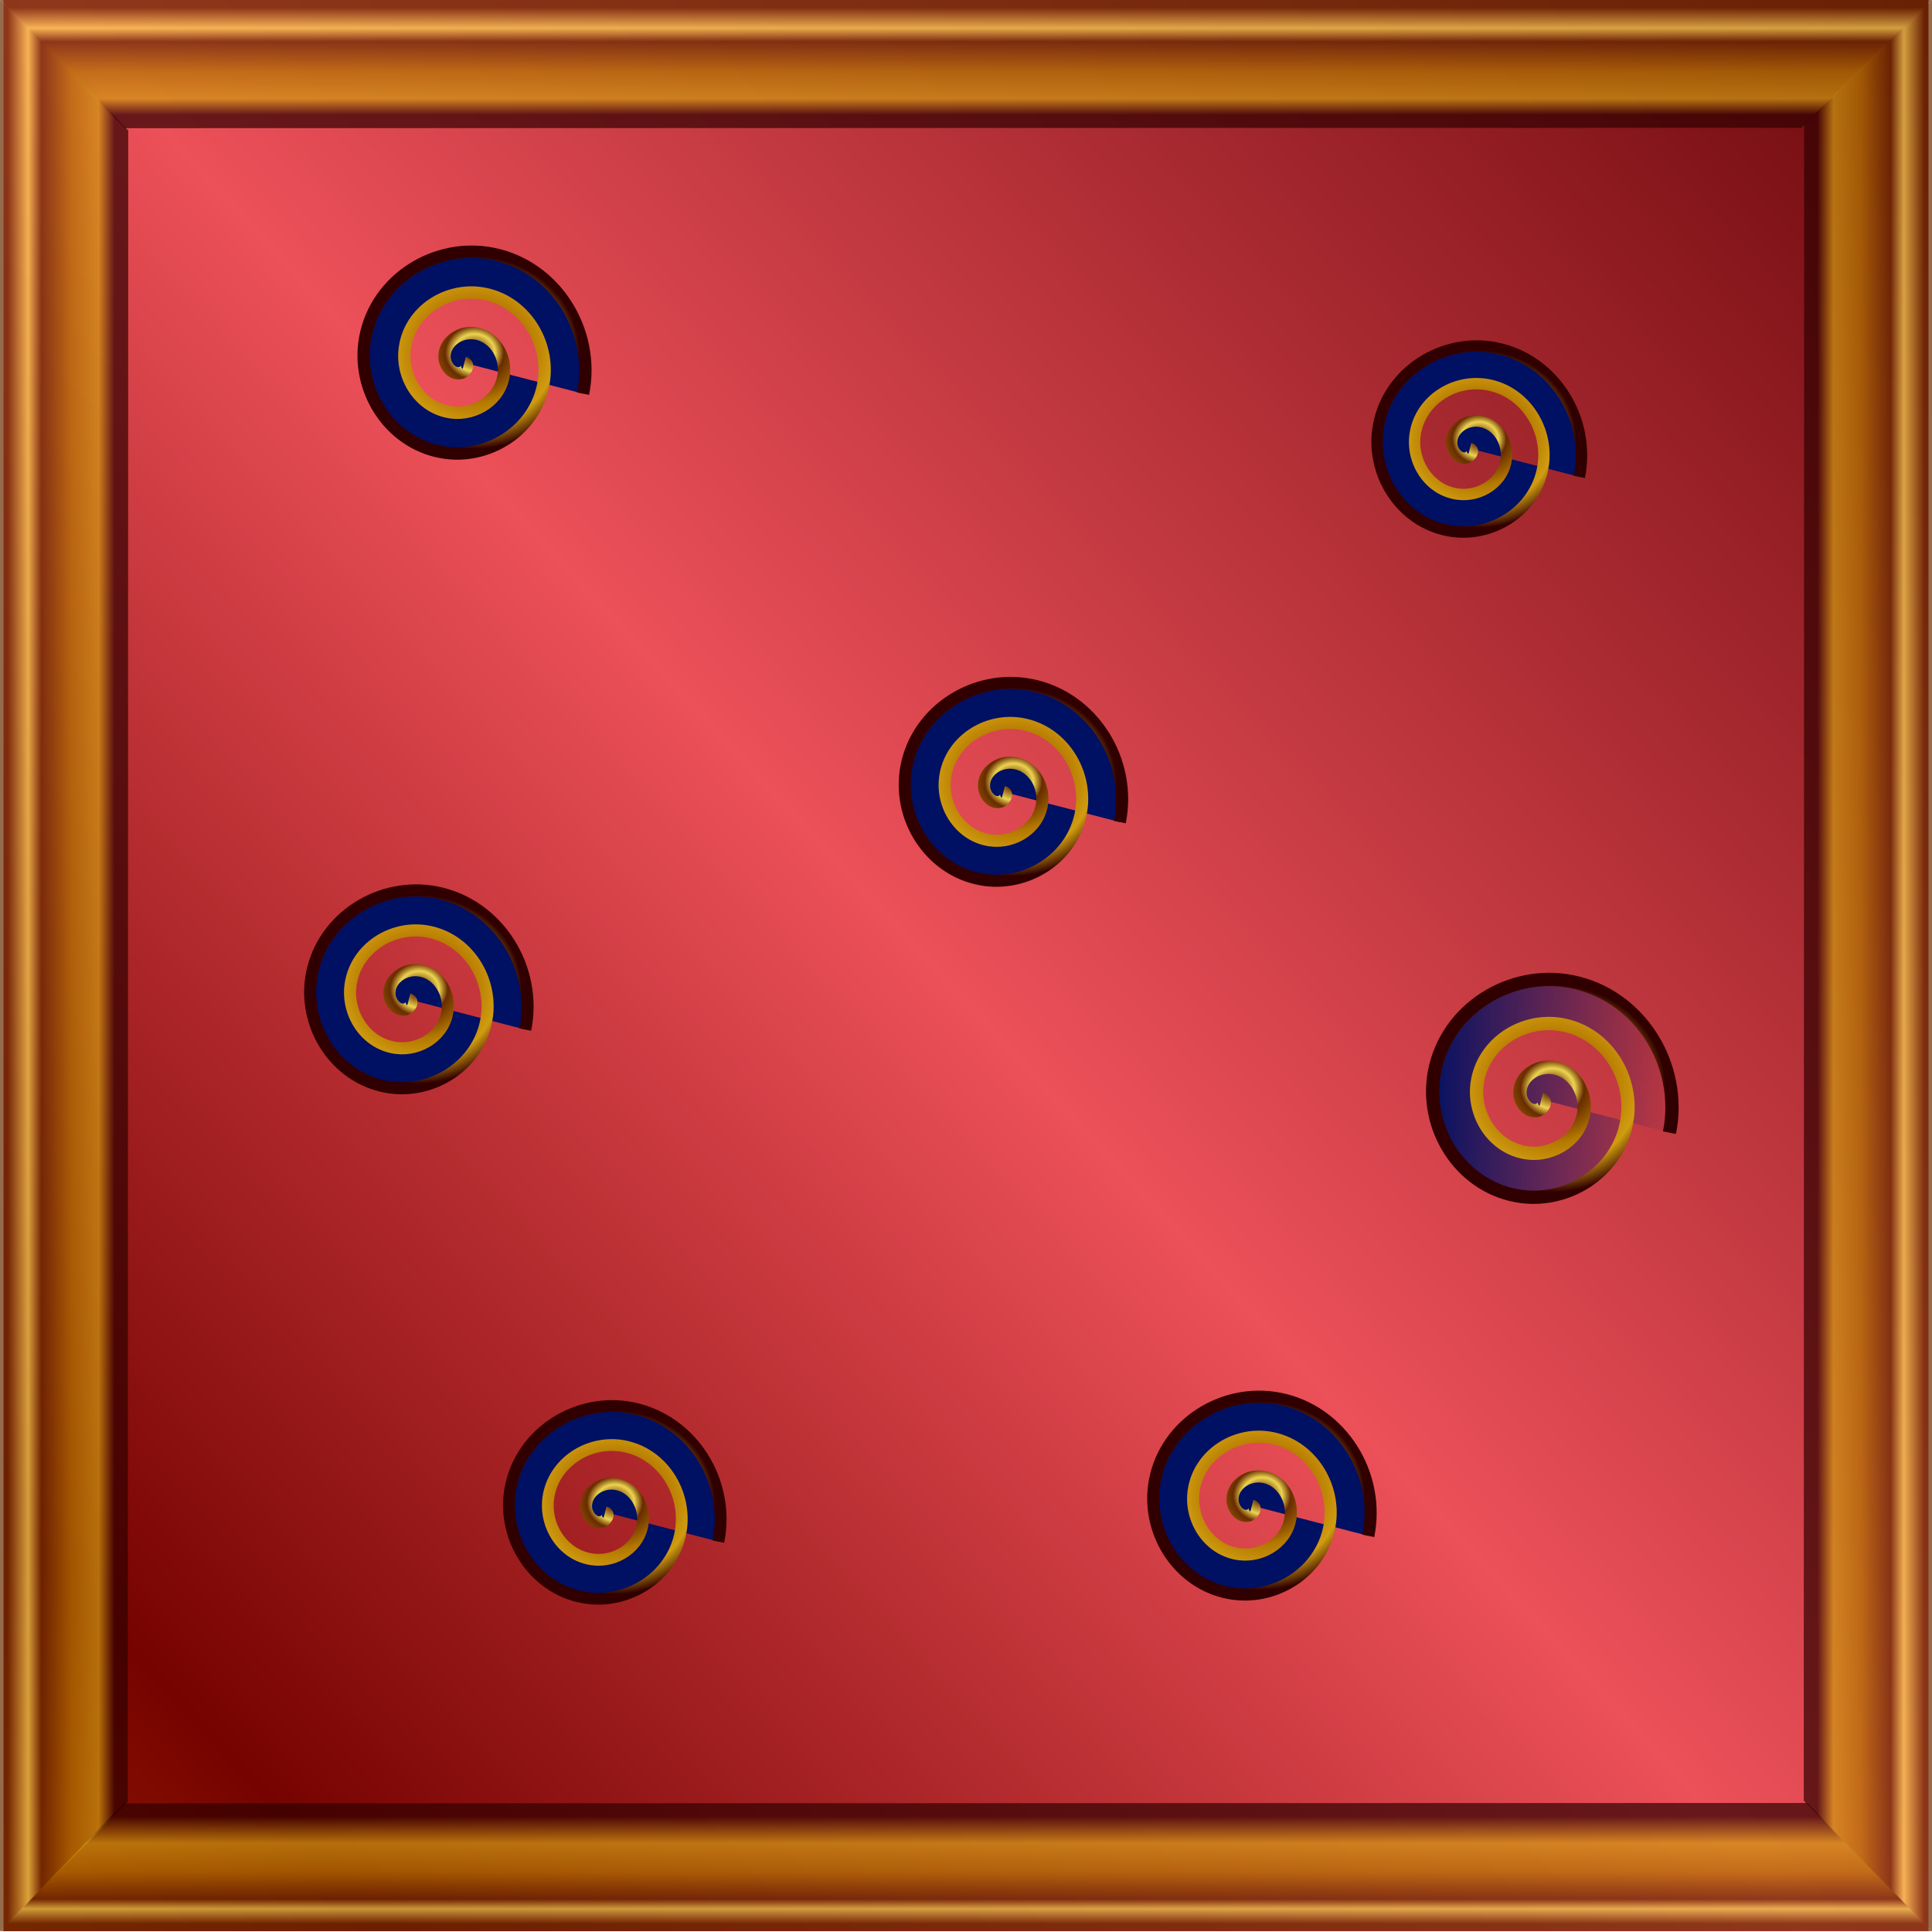 <?xml version="1.0" encoding="UTF-8" standalone="no"?>
<!-- Created with Inkscape (http://www.inkscape.org/) -->

<svg
   width="150"
   height="150"
   viewBox="0 0 150 150"
   version="1.1"
   id="svg1"
   inkscape:version="1.4 (e7c3feb100, 2024-10-09)"
   sodipodi:docname="13_Esche.svg"
   xmlns:inkscape="http://www.inkscape.org/namespaces/inkscape"
   xmlns:sodipodi="http://sodipodi.sourceforge.net/DTD/sodipodi-0.dtd"
   xmlns:xlink="http://www.w3.org/1999/xlink"
   xmlns="http://www.w3.org/2000/svg"
   xmlns:svg="http://www.w3.org/2000/svg">
  <sodipodi:namedview
     id="namedview1"
     pagecolor="#ffffff"
     bordercolor="#000000"
     borderopacity="0.25"
     inkscape:showpageshadow="false"
     inkscape:pageopacity="0.0"
     inkscape:pagecheckerboard="0"
     inkscape:deskcolor="#d1d1d1"
     inkscape:document-units="px"
     showborder="false"
     borderlayer="false"
     inkscape:zoom="3.11"
     inkscape:cx="64.951768"
     inkscape:cy="89.871383"
     inkscape:window-width="1280"
     inkscape:window-height="952"
     inkscape:window-x="0"
     inkscape:window-y="40"
     inkscape:window-maximized="1"
     inkscape:current-layer="svg1"
     showgrid="false">
    <inkscape:grid
       id="grid2"
       units="px"
       originx="0.266"
       originy="0.06"
       spacingx="0.265"
       spacingy="0.265"
       empcolor="#0099e5"
       empopacity="0.302"
       color="#0099e5"
       opacity="0.149"
       empspacing="5"
       enabled="true"
       visible="false" />
  </sodipodi:namedview>
  <defs
     id="defs1">
    <linearGradient
       id="linearGradient36"
       inkscape:collect="always">
      <stop
         style="stop-color:#001063;stop-opacity:1;"
         offset="0"
         id="stop37" />
      <stop
         style="stop-color:#001063;stop-opacity:0;"
         offset="1"
         id="stop38" />
    </linearGradient>
    <linearGradient
       id="linearGradient28">
      <stop
         style="stop-color:#682c00;stop-opacity:1;"
         offset="0.058"
         id="stop30" />
      <stop
         style="stop-color:#ffde54;stop-opacity:1;"
         offset="0.22"
         id="stop31" />
      <stop
         style="stop-color:#682c00;stop-opacity:1;"
         offset="0.325"
         id="stop32" />
      <stop
         style="stop-color:#b47800;stop-opacity:1;"
         offset="0.558"
         id="stop33" />
      <stop
         style="stop-color:#d09c10;stop-opacity:1;"
         offset="0.771"
         id="stop34" />
      <stop
         style="stop-color:#300000;stop-opacity:1;"
         offset="0.897"
         id="stop35" />
      <stop
         style="stop-color:#300000;stop-opacity:1;"
         offset="0.996"
         id="stop36" />
    </linearGradient>
    <linearGradient
       id="linearGradient28-1">
      <stop
         style="stop-color:#682c00;stop-opacity:1;"
         offset="0.058"
         id="stop20" />
      <stop
         style="stop-color:#ffde54;stop-opacity:1;"
         offset="0.22"
         id="stop23" />
      <stop
         style="stop-color:#b47800;stop-opacity:1;"
         offset="0.354"
         id="stop24" />
      <stop
         style="stop-color:#d09c10;stop-opacity:1;"
         offset="0.486"
         id="stop25" />
      <stop
         style="stop-color:#d09c10;stop-opacity:1;"
         offset="0.625"
         id="stop26" />
      <stop
         style="stop-color:#300000;stop-opacity:1;"
         offset="0.898"
         id="stop27" />
      <stop
         style="stop-color:#300000;stop-opacity:1;"
         offset="0.996"
         id="stop28" />
    </linearGradient>
    <linearGradient
       id="linearGradient445">
      <stop
         style="stop-color:#610101;stop-opacity:1;"
         offset="0.095"
         id="stop445" />
      <stop
         style="stop-color:#6e0000;stop-opacity:1;"
         offset="0.223"
         id="stop444" />
      <stop
         style="stop-color:#d02610;stop-opacity:1;"
         offset="0.313"
         id="stop443" />
      <stop
         style="stop-color:#b43900;stop-opacity:1;"
         offset="0.382"
         id="stop442" />
      <stop
         style="stop-color:#760300;stop-opacity:1;"
         offset="0.492"
         id="stop441" />
      <stop
         style="stop-color:#ec5059;stop-opacity:1;"
         offset="0.678"
         id="stop440" />
      <stop
         style="stop-color:#5e0004;stop-opacity:1;"
         offset="0.945"
         id="stop439" />
    </linearGradient>
    <linearGradient
       id="linearGradient126-1">
      <stop
         style="stop-color:#f8f8f8;stop-opacity:1;"
         offset="0"
         id="stop243" />
      <stop
         style="stop-color:#ffffff;stop-opacity:1;"
         offset="0.147"
         id="stop244" />
      <stop
         style="stop-color:#e8e8e8;stop-opacity:1;"
         offset="0.292"
         id="stop245" />
      <stop
         style="stop-color:#ffffff;stop-opacity:1;"
         offset="0.474"
         id="stop246" />
      <stop
         style="stop-color:#ffffff;stop-opacity:1;"
         offset="0.639"
         id="stop247" />
      <stop
         style="stop-color:#e8e8e8;stop-opacity:1;"
         offset="0.8"
         id="stop248" />
      <stop
         style="stop-color:#c3c1fd;stop-opacity:1;"
         offset="0.942"
         id="stop249" />
    </linearGradient>
    <linearGradient
       id="linearGradient126">
      <stop
         style="stop-color:#050068;stop-opacity:1;"
         offset="0.058"
         id="stop236" />
      <stop
         style="stop-color:#8374f0;stop-opacity:1;"
         offset="0.175"
         id="stop237" />
      <stop
         style="stop-color:#004668;stop-opacity:1;"
         offset="0.251"
         id="stop238" />
      <stop
         style="stop-color:#0a00b4;stop-opacity:1;"
         offset="0.464"
         id="stop239" />
      <stop
         style="stop-color:#4d51f1;stop-opacity:1;"
         offset="0.687"
         id="stop240" />
      <stop
         style="stop-color:#002dab;stop-opacity:1;"
         offset="0.897"
         id="stop241" />
      <stop
         style="stop-color:#020030;stop-opacity:1;"
         offset="1"
         id="stop242" />
    </linearGradient>
    <linearGradient
       id="linearGradient10">
      <stop
         style="stop-color:#682c00;stop-opacity:1;"
         offset="0.058"
         id="stop49" />
      <stop
         style="stop-color:#ecd450;stop-opacity:1;"
         offset="0.175"
         id="stop50" />
      <stop
         style="stop-color:#682c00;stop-opacity:1;"
         offset="0.251"
         id="stop51" />
      <stop
         style="stop-color:#b47800;stop-opacity:1;"
         offset="0.464"
         id="stop52" />
      <stop
         style="stop-color:#d09c10;stop-opacity:1;"
         offset="0.687"
         id="stop53" />
      <stop
         style="stop-color:#300000;stop-opacity:1;"
         offset="0.897"
         id="stop54" />
      <stop
         style="stop-color:#300000;stop-opacity:1;"
         offset="0.996"
         id="stop55" />
    </linearGradient>
    <linearGradient
       id="linearGradient10-1">
      <stop
         style="stop-color:#050068;stop-opacity:1;"
         offset="0.058"
         id="stop21" />
      <stop
         style="stop-color:#8374f0;stop-opacity:1;"
         offset="0.175"
         id="stop12" />
      <stop
         style="stop-color:#004668;stop-opacity:1;"
         offset="0.251"
         id="stop13" />
      <stop
         style="stop-color:#0a00b4;stop-opacity:1;"
         offset="0.464"
         id="stop17" />
      <stop
         style="stop-color:#4d51f1;stop-opacity:1;"
         offset="0.687"
         id="stop18" />
      <stop
         style="stop-color:#002dab;stop-opacity:1;"
         offset="0.897"
         id="stop22" />
      <stop
         style="stop-color:#020030;stop-opacity:1;"
         offset="0.996"
         id="stop11" />
    </linearGradient>
    <linearGradient
       id="linearGradient1-1"
       inkscape:swatch="gradient"
       inkscape:label="Zimt">
      <stop
         style="stop-color:#be4c00;stop-opacity:1;"
         offset="0"
         id="stop1" />
      <stop
         style="stop-color:#be4c00;stop-opacity:0;"
         offset="1"
         id="stop2" />
    </linearGradient>
    <linearGradient
       inkscape:collect="always"
       xlink:href="#linearGradient28"
       id="linearGradient23"
       gradientUnits="userSpaceOnUse"
       gradientTransform="matrix(0,0.25,-3.78,0,150,0.231)"
       x1="-0.195"
       y1="19.844"
       x2="39.493"
       y2="19.844" />
    <linearGradient
       inkscape:collect="always"
       xlink:href="#linearGradient28"
       id="linearGradient24"
       gradientUnits="userSpaceOnUse"
       gradientTransform="matrix(0.25,0,0,3.77,0.049,0.183)"
       x1="-0.195"
       y1="19.844"
       x2="39.493"
       y2="19.844" />
    <linearGradient
       inkscape:collect="always"
       xlink:href="#linearGradient10"
       id="linearGradient25"
       gradientUnits="userSpaceOnUse"
       gradientTransform="matrix(0,-0.25,3.78,0,2.3437501e-6,149.769)"
       x1="-0.195"
       y1="19.844"
       x2="39.493"
       y2="19.844" />
    <linearGradient
       inkscape:collect="always"
       xlink:href="#linearGradient28"
       id="linearGradient26"
       gradientUnits="userSpaceOnUse"
       gradientTransform="matrix(-0.25,0,0,-3.77,149.951,149.817)"
       x1="-0.195"
       y1="19.844"
       x2="39.493"
       y2="19.844" />
    <linearGradient
       inkscape:collect="always"
       xlink:href="#linearGradient445"
       id="linearGradient2979"
       x1="-38.336"
       y1="73.975"
       x2="47.205"
       y2="-4.723"
       gradientUnits="userSpaceOnUse"
       gradientTransform="matrix(3.78,0,0,3.77,1.265,0.762)" />
    <radialGradient
       inkscape:collect="always"
       xlink:href="#linearGradient10"
       id="radialGradient10"
       gradientUnits="userSpaceOnUse"
       gradientTransform="matrix(1,0,0,0.913,0,4.275)"
       cx="-82.213"
       cy="49.094"
       fx="-82.213"
       fy="49.094"
       r="8.558" />
    <radialGradient
       inkscape:collect="always"
       xlink:href="#linearGradient10"
       id="radialGradient11"
       gradientUnits="userSpaceOnUse"
       gradientTransform="matrix(1,0,0,0.913,0,4.275)"
       cx="-82.213"
       cy="49.094"
       fx="-82.213"
       fy="49.094"
       r="8.558" />
    <radialGradient
       inkscape:collect="always"
       xlink:href="#linearGradient10"
       id="radialGradient12"
       gradientUnits="userSpaceOnUse"
       gradientTransform="matrix(1,0,0,0.913,0,4.275)"
       cx="-82.213"
       cy="49.094"
       fx="-82.213"
       fy="49.094"
       r="8.558" />
    <radialGradient
       inkscape:collect="always"
       xlink:href="#linearGradient10"
       id="radialGradient13"
       gradientUnits="userSpaceOnUse"
       gradientTransform="matrix(1,0,0,0.913,0,4.275)"
       cx="-82.213"
       cy="49.094"
       fx="-82.213"
       fy="49.094"
       r="8.558" />
    <radialGradient
       inkscape:collect="always"
       xlink:href="#linearGradient10"
       id="radialGradient14"
       gradientUnits="userSpaceOnUse"
       gradientTransform="matrix(1,0,0,0.913,0,4.275)"
       cx="-82.213"
       cy="49.094"
       fx="-82.213"
       fy="49.094"
       r="8.558" />
    <radialGradient
       inkscape:collect="always"
       xlink:href="#linearGradient10"
       id="radialGradient15"
       gradientUnits="userSpaceOnUse"
       gradientTransform="matrix(1,0,0,0.913,0,4.275)"
       cx="-82.213"
       cy="49.094"
       fx="-82.213"
       fy="49.094"
       r="8.558" />
    <radialGradient
       inkscape:collect="always"
       xlink:href="#linearGradient10"
       id="radialGradient16"
       gradientUnits="userSpaceOnUse"
       gradientTransform="matrix(1,0,0,0.913,0,4.275)"
       cx="-82.213"
       cy="49.094"
       fx="-82.213"
       fy="49.094"
       r="8.558" />
    <linearGradient
       inkscape:collect="always"
       xlink:href="#linearGradient36"
       id="linearGradient38"
       x1="-90.771"
       y1="49.094"
       x2="-73.654"
       y2="49.094"
       gradientUnits="userSpaceOnUse" />
  </defs>
  <g
     id="g1"
     transform="matrix(1,0,0,1.002,-7.818655e-7,-0.183)">
    <rect
       style="display:inline;fill:url(#linearGradient2979);fill-opacity:1;stroke-width:1.421"
       id="rect23"
       width="149.453"
       height="149.635"
       x="0.274"
       y="0.183"
       inkscape:label="rect23" />
    <path
       id="rect2"
       style="opacity:0.7;fill:url(#linearGradient23);stroke-width:0.716"
       d="M 150,0.183 139.855,10.085 9.685,10.114 7.818655e-7,0.183 Z"
       sodipodi:nodetypes="ccccc" />
    <path
       id="rect1"
       style="display:inline;opacity:0.7;fill:url(#linearGradient24);stroke-width:0.716"
       d="M 7.818655e-7,0.183 9.956,10.293 9.92,139.814 7.818655e-7,149.817 Z"
       sodipodi:nodetypes="ccccc" />
    <path
       id="path16"
       style="opacity:0.7;fill:url(#linearGradient25);stroke-width:0.716"
       d="M 2.34375e-6,149.817 9.596,139.915 140.315,139.886 150,149.817 Z"
       sodipodi:nodetypes="ccccc" />
    <path
       id="path17"
       style="opacity:0.7;fill:url(#linearGradient26);stroke-width:0.716"
       d="M 150,149.817 140.044,139.707 140.074,9.821 150,0.183 Z"
       sodipodi:nodetypes="ccccc" />
    <path
       sodipodi:type="spiral"
       style="fill:#001063;fill-opacity:1;fill-rule:evenodd;stroke:url(#radialGradient10);stroke-width:0.9;stroke-dasharray:none"
       id="use4"
       sodipodi:cx="-82.958199"
       sodipodi:cy="49.83923"
       sodipodi:expansion="1"
       sodipodi:revolution="3"
       sodipodi:radius="8.9686985"
       sodipodi:argument="-18.595882"
       sodipodi:t0="0"
       d="m -82.958,49.839 c 0.435,0.113 0.063,0.642 -0.188,0.723 -0.678,0.22 -1.226,-0.492 -1.259,-1.099 -0.059,-1.085 1.001,-1.84 2.01,-1.795 1.48,0.066 2.466,1.515 2.331,2.921 -0.18,1.874 -2.03,3.097 -3.832,2.867 -2.267,-0.29 -3.73,-2.546 -3.403,-4.743 0.397,-2.661 3.062,-4.365 5.654,-3.939 3.054,0.502 5.001,3.578 4.475,6.565 -0.607,3.448 -4.095,5.637 -7.476,5.011 -3.842,-0.711 -6.273,-4.611 -5.547,-8.387 0.815,-4.236 5.128,-6.91 9.298,-6.083 4.63,0.919 7.547,5.645 6.618,10.209"
       transform="matrix(1.062,0,0,1.062,124.151,-24.633)" />
    <path
       sodipodi:type="spiral"
       style="fill:#001063;fill-opacity:1;fill-rule:evenodd;stroke:url(#radialGradient11);stroke-width:0.9;stroke-dasharray:none"
       id="use5"
       sodipodi:cx="-82.958199"
       sodipodi:cy="49.83923"
       sodipodi:expansion="1"
       sodipodi:revolution="3"
       sodipodi:radius="8.9686985"
       sodipodi:argument="-18.595882"
       sodipodi:t0="0"
       d="m -82.958,49.839 c 0.435,0.113 0.063,0.642 -0.188,0.723 -0.678,0.22 -1.226,-0.492 -1.259,-1.099 -0.059,-1.085 1.001,-1.84 2.01,-1.795 1.48,0.066 2.466,1.515 2.331,2.921 -0.18,1.874 -2.03,3.097 -3.832,2.867 -2.267,-0.29 -3.73,-2.546 -3.403,-4.743 0.397,-2.661 3.062,-4.365 5.654,-3.939 3.054,0.502 5.001,3.578 4.475,6.565 -0.607,3.448 -4.095,5.637 -7.476,5.011 -3.842,-0.711 -6.273,-4.611 -5.547,-8.387 0.815,-4.236 5.128,-6.91 9.298,-6.083 4.63,0.919 7.547,5.645 6.618,10.209"
       transform="matrix(1.041,0,0,1.041,164.266,9.657)" />
    <path
       sodipodi:type="spiral"
       style="fill:#001063;fill-opacity:1;fill-rule:evenodd;stroke:url(#radialGradient12);stroke-width:0.9;stroke-dasharray:none"
       id="use6"
       sodipodi:cx="-82.958199"
       sodipodi:cy="49.83923"
       sodipodi:expansion="1"
       sodipodi:revolution="3"
       sodipodi:radius="8.9686985"
       sodipodi:argument="-18.595882"
       sodipodi:t0="0"
       d="m -82.958,49.839 c 0.435,0.113 0.063,0.642 -0.188,0.723 -0.678,0.22 -1.226,-0.492 -1.259,-1.099 -0.059,-1.085 1.001,-1.84 2.01,-1.795 1.48,0.066 2.466,1.515 2.331,2.921 -0.18,1.874 -2.03,3.097 -3.832,2.867 -2.267,-0.29 -3.73,-2.546 -3.403,-4.743 0.397,-2.661 3.062,-4.365 5.654,-3.939 3.054,0.502 5.001,3.578 4.475,6.565 -0.607,3.448 -4.095,5.637 -7.476,5.011 -3.842,-0.711 -6.273,-4.611 -5.547,-8.387 0.815,-4.236 5.128,-6.91 9.298,-6.083 4.63,0.919 7.547,5.645 6.618,10.209"
       transform="matrix(0.979,0,0,0.979,195.338,-13.861)" />
    <path
       sodipodi:type="spiral"
       style="fill:#001063;fill-opacity:1;fill-rule:evenodd;stroke:url(#radialGradient13);stroke-width:0.9;stroke-dasharray:none"
       id="use7"
       sodipodi:cx="-82.958199"
       sodipodi:cy="49.83923"
       sodipodi:expansion="1"
       sodipodi:revolution="3"
       sodipodi:radius="8.9686985"
       sodipodi:argument="-18.595882"
       sodipodi:t0="0"
       d="m -82.958,49.839 c 0.435,0.113 0.063,0.642 -0.188,0.723 -0.678,0.22 -1.226,-0.492 -1.259,-1.099 -0.059,-1.085 1.001,-1.84 2.01,-1.795 1.48,0.066 2.466,1.515 2.331,2.921 -0.18,1.874 -2.03,3.097 -3.832,2.867 -2.267,-0.29 -3.73,-2.546 -3.403,-4.743 0.397,-2.661 3.062,-4.365 5.654,-3.939 3.054,0.502 5.001,3.578 4.475,6.565 -0.607,3.448 -4.095,5.637 -7.476,5.011 -3.842,-0.711 -6.273,-4.611 -5.547,-8.387 0.815,-4.236 5.128,-6.91 9.298,-6.083 4.63,0.919 7.547,5.645 6.618,10.209"
       transform="matrix(1.041,0,0,1.041,118.103,25.734)" />
    <path
       sodipodi:type="spiral"
       style="fill:#001063;fill-opacity:1;fill-rule:evenodd;stroke:url(#radialGradient14);stroke-width:0.9;stroke-dasharray:none"
       id="use8"
       sodipodi:cx="-82.958199"
       sodipodi:cy="49.83923"
       sodipodi:expansion="1"
       sodipodi:revolution="3"
       sodipodi:radius="8.9686985"
       sodipodi:argument="-18.595882"
       sodipodi:t0="0"
       d="m -82.958,49.839 c 0.435,0.113 0.063,0.642 -0.188,0.723 -0.678,0.22 -1.226,-0.492 -1.259,-1.099 -0.059,-1.085 1.001,-1.84 2.01,-1.795 1.48,0.066 2.466,1.515 2.331,2.921 -0.18,1.874 -2.03,3.097 -3.832,2.867 -2.267,-0.29 -3.73,-2.546 -3.403,-4.743 0.397,-2.661 3.062,-4.365 5.654,-3.939 3.054,0.502 5.001,3.578 4.475,6.565 -0.607,3.448 -4.095,5.637 -7.476,5.011 -3.842,-0.711 -6.273,-4.611 -5.547,-8.387 0.815,-4.236 5.128,-6.91 9.298,-6.083 4.63,0.919 7.547,5.645 6.618,10.209"
       transform="matrix(1.041,0,0,1.041,183.559,64.963)" />
    <path
       sodipodi:type="spiral"
       style="fill:#001063;fill-opacity:1;fill-rule:evenodd;stroke:url(#radialGradient15);stroke-width:0.9;stroke-dasharray:none"
       id="use9"
       sodipodi:cx="-82.958199"
       sodipodi:cy="49.83923"
       sodipodi:expansion="1"
       sodipodi:revolution="3"
       sodipodi:radius="8.9686985"
       sodipodi:argument="-18.595882"
       sodipodi:t0="0"
       d="m -82.958,49.839 c 0.435,0.113 0.063,0.642 -0.188,0.723 -0.678,0.22 -1.226,-0.492 -1.259,-1.099 -0.059,-1.085 1.001,-1.84 2.01,-1.795 1.48,0.066 2.466,1.515 2.331,2.921 -0.18,1.874 -2.03,3.097 -3.832,2.867 -2.267,-0.29 -3.73,-2.546 -3.403,-4.743 0.397,-2.661 3.062,-4.365 5.654,-3.939 3.054,0.502 5.001,3.578 4.475,6.565 -0.607,3.448 -4.095,5.637 -7.476,5.011 -3.842,-0.711 -6.273,-4.611 -5.547,-8.387 0.815,-4.236 5.128,-6.91 9.298,-6.083 4.63,0.919 7.547,5.645 6.618,10.209"
       transform="matrix(1.014,0,0,1.014,131.097,66.814)" />
    <path
       sodipodi:type="spiral"
       style="fill:url(#linearGradient38);fill-opacity:1;fill-rule:evenodd;stroke:url(#radialGradient16);stroke-width:0.9;stroke-dasharray:none"
       id="use10"
       sodipodi:cx="-82.958199"
       sodipodi:cy="49.83923"
       sodipodi:expansion="1"
       sodipodi:revolution="3"
       sodipodi:radius="8.9686985"
       sodipodi:argument="-18.595882"
       sodipodi:t0="0"
       d="m -82.958,49.839 c 0.435,0.113 0.063,0.642 -0.188,0.723 -0.678,0.22 -1.226,-0.492 -1.259,-1.099 -0.059,-1.085 1.001,-1.84 2.01,-1.795 1.48,0.066 2.466,1.515 2.331,2.921 -0.18,1.874 -2.03,3.097 -3.832,2.867 -2.267,-0.29 -3.73,-2.546 -3.403,-4.743 0.397,-2.661 3.062,-4.365 5.654,-3.939 3.054,0.502 5.001,3.578 4.475,6.565 -0.607,3.448 -4.095,5.637 -7.476,5.011 -3.842,-0.711 -6.273,-4.611 -5.547,-8.387 0.815,-4.236 5.128,-6.91 9.298,-6.083 4.63,0.919 7.547,5.645 6.618,10.209"
       transform="matrix(1.146,0,0,1.146,214.737,28.252)" />
  </g>
</svg>
